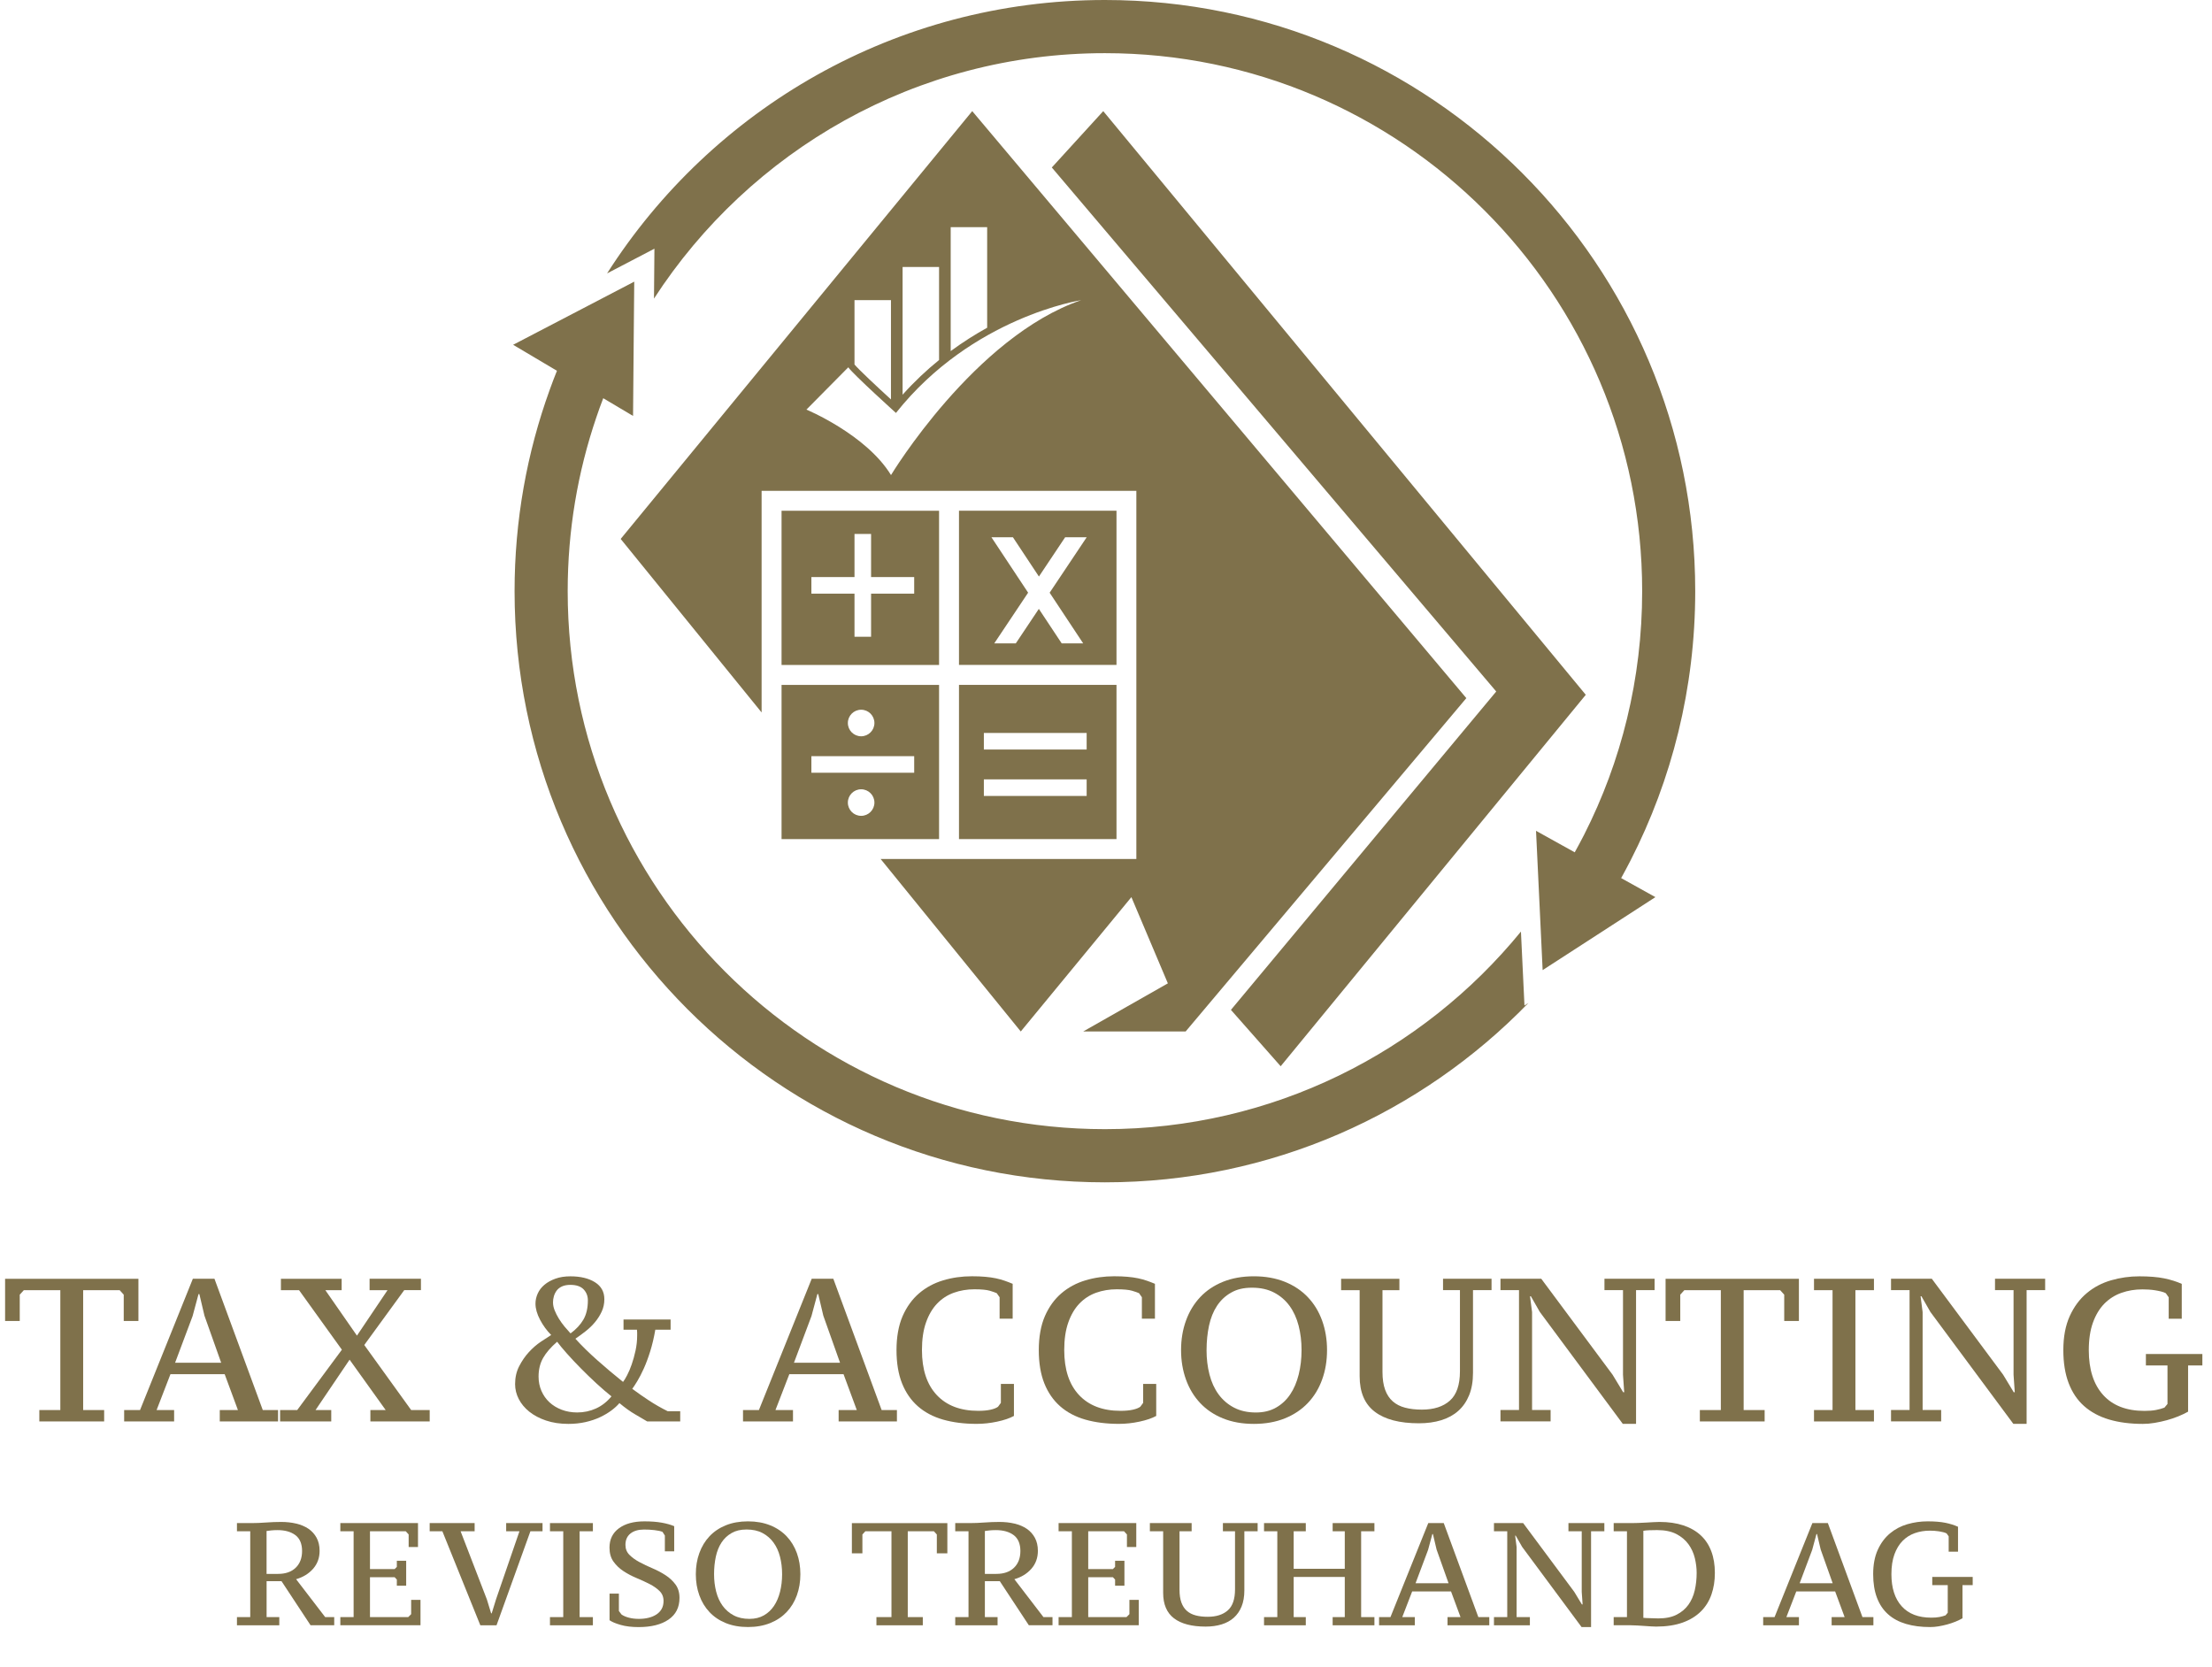 <?xml version="1.0" encoding="UTF-8"?> <svg xmlns="http://www.w3.org/2000/svg" id="uuid-c9f6fd22-3a4f-48ef-bc89-f8fba9205868" width="803" height="605" viewBox="0 0 803 605"><defs><style>.uuid-ac8f367c-1598-42a9-8926-ebebcf549b71{isolation:isolate;}.uuid-0f06bc15-948d-43de-ad30-06a3a6191801{fill:#7f714b;}</style></defs><g id="uuid-21fae159-1dcd-4fd0-adcb-84a0a789d50b"><g id="uuid-d8f8dabb-0b1f-4eba-b651-ec1f1b01598e"><g id="uuid-df9809e7-2db7-4fab-8efb-ccd604d35c02" class="uuid-ac8f367c-1598-42a9-8926-ebebcf549b71"><g class="uuid-ac8f367c-1598-42a9-8926-ebebcf549b71"><path class="uuid-0f06bc15-948d-43de-ad30-06a3a6191801" d="M37.82,516H14.28v-4.14h7.62v-43.51h-13.25l-1.48,1.63v9.55H1.85v-15.32h48.4v15.32h-5.33v-9.55l-1.48-1.63h-13.25v43.51h7.62v4.14Z"></path><path class="uuid-0f06bc15-948d-43de-ad30-06a3a6191801" d="M63.2,516h-18.13v-4.14h5.77l19.17-47.66h7.84l17.54,47.66h5.55v4.14h-21.16v-4.14h6.59l-4.81-13.02h-19.68l-5.03,13.02h6.36v4.14ZM63.57,494.69h16.72l-6.07-17.09-1.85-7.84h-.3l-2.15,7.99-6.36,16.95Z"></path><path class="uuid-0f06bc15-948d-43de-ad30-06a3a6191801" d="M134.16,464.2h18.65v4.14h-6.07l-14.5,19.91,17.02,23.61h6.73v4.14h-21.53v-4.14h5.55l-13.1-18.28-12.36,18.28h5.7v4.14h-18.57v-4.14h6.22l16.21-21.9-15.54-21.61h-6.59v-4.14h22.05v4.14h-5.92l11.47,16.5,11.1-16.5h-6.51v-4.14Z"></path><path class="uuid-0f06bc15-948d-43de-ad30-06a3a6191801" d="M234.95,516c-1.14-.69-2.58-1.54-4.34-2.55-1.76-1.01-3.67-2.38-5.75-4.11-.74.89-1.71,1.78-2.89,2.66s-2.56,1.7-4.11,2.44c-1.56.74-3.31,1.33-5.26,1.78-1.95.44-4.04.67-6.26.67-3.01,0-5.72-.41-8.12-1.22-2.4-.81-4.42-1.89-6.08-3.22-1.66-1.33-2.93-2.86-3.82-4.59-.89-1.73-1.33-3.53-1.33-5.4,0-2.42.49-4.59,1.48-6.51.99-1.92,2.16-3.63,3.52-5.11,1.36-1.48,2.79-2.73,4.29-3.74,1.5-1.01,2.77-1.84,3.81-2.48-1.58-1.58-2.92-3.42-4.03-5.51-1.11-2.1-1.67-4.06-1.67-5.88,0-1.23.27-2.45.81-3.66.54-1.21,1.36-2.27,2.44-3.18,1.08-.91,2.42-1.65,4-2.22,1.58-.57,3.38-.85,5.4-.85,3.7,0,6.68.72,8.95,2.15,2.27,1.43,3.4,3.48,3.4,6.14,0,1.63-.32,3.13-.96,4.51-.64,1.38-1.46,2.66-2.44,3.85-.99,1.18-2.11,2.27-3.37,3.26-1.26.99-2.51,1.9-3.74,2.74,2.28,2.52,4.9,5.09,7.87,7.73,2.97,2.64,6.11,5.29,9.43,7.95.39-.49.88-1.29,1.46-2.4.59-1.11,1.15-2.43,1.68-3.96s1-3.19,1.39-5c.39-1.8.59-3.64.59-5.51v-1.04c0-.34-.03-.69-.07-1.04h-4.88v-3.7h17.09v3.7h-5.55c-.49,2.86-1.11,5.48-1.85,7.84-.74,2.37-1.52,4.45-2.33,6.25-.81,1.8-1.61,3.33-2.37,4.59s-1.37,2.18-1.82,2.78c2.07,1.53,4.12,2.96,6.15,4.29,2.03,1.33,4.27,2.62,6.74,3.85h4.52v3.7h-11.99ZM221.98,506.9c-1.68-1.33-3.5-2.9-5.46-4.7-1.95-1.8-3.85-3.63-5.67-5.48-1.83-1.85-3.51-3.64-5.04-5.36s-2.72-3.16-3.56-4.29c-2.32,2.01-4.02,3.99-5.11,5.92-1.09,1.94-1.63,4.18-1.63,6.73,0,1.86.35,3.59,1.04,5.19.69,1.59,1.66,2.97,2.89,4.12,1.24,1.15,2.72,2.06,4.45,2.72,1.73.66,3.61.99,5.63.99,2.42,0,4.7-.48,6.82-1.44s4-2.43,5.64-4.4ZM200.76,472.86c0,.89.2,1.83.59,2.81.39.99.9,1.99,1.52,3,.62,1.01,1.31,1.97,2.07,2.89.77.91,1.49,1.74,2.18,2.48,2.02-1.48,3.58-3.15,4.66-5,1.08-1.85,1.63-4.18,1.63-6.99,0-1.58-.52-2.91-1.55-4-1.04-1.08-2.64-1.63-4.81-1.63-1.18,0-2.18.19-3,.55-.81.37-1.46.86-1.93,1.48-.47.62-.81,1.31-1.04,2.07s-.33,1.54-.33,2.33Z"></path><path class="uuid-0f06bc15-948d-43de-ad30-06a3a6191801" d="M287.86,516h-18.13v-4.14h5.77l19.17-47.66h7.84l17.54,47.66h5.55v4.14h-21.16v-4.14h6.59l-4.81-13.02h-19.68l-5.03,13.02h6.36v4.14ZM288.23,494.69h16.72l-6.07-17.09-1.85-7.84h-.3l-2.15,7.99-6.36,16.95Z"></path><path class="uuid-0f06bc15-948d-43de-ad30-06a3a6191801" d="M363.34,502.38h4.74v11.62c-1.53.84-3.55,1.53-6.07,2.07-2.52.54-5.01.81-7.47.81-4.54,0-8.61-.52-12.21-1.55-3.6-1.04-6.65-2.65-9.14-4.85-2.49-2.2-4.4-4.97-5.74-8.33-1.33-3.35-2-7.38-2-12.06s.74-8.94,2.22-12.32c1.48-3.38,3.48-6.14,5.99-8.29,2.52-2.15,5.43-3.71,8.73-4.7,3.3-.99,6.78-1.48,10.43-1.48,1.78,0,3.38.06,4.81.19,1.43.12,2.72.31,3.88.55,1.16.25,2.23.54,3.22.89.99.35,1.95.71,2.89,1.11v12.65h-4.74v-7.77l-1.04-1.48c-.54-.25-1.39-.54-2.55-.89-1.16-.34-3.02-.52-5.59-.52s-5.16.42-7.47,1.26c-2.32.84-4.33,2.15-6.03,3.92-1.7,1.78-3.05,4.06-4.03,6.85-.99,2.79-1.48,6.13-1.48,10.03,0,7.06,1.79,12.5,5.37,16.32,3.58,3.82,8.6,5.74,15.06,5.74,1.78,0,3.27-.14,4.48-.41,1.21-.27,2.11-.63,2.7-1.07l1.04-1.41v-6.88Z"></path><path class="uuid-0f06bc15-948d-43de-ad30-06a3a6191801" d="M414.99,502.38h4.74v11.62c-1.53.84-3.55,1.53-6.07,2.07-2.52.54-5.01.81-7.47.81-4.54,0-8.61-.52-12.21-1.55-3.6-1.04-6.65-2.65-9.14-4.85-2.49-2.2-4.4-4.97-5.74-8.33-1.33-3.35-2-7.38-2-12.06s.74-8.94,2.22-12.32c1.48-3.38,3.48-6.14,5.99-8.29,2.52-2.15,5.43-3.71,8.73-4.7,3.3-.99,6.78-1.48,10.43-1.48,1.78,0,3.38.06,4.81.19,1.43.12,2.72.31,3.88.55,1.16.25,2.23.54,3.22.89.99.35,1.95.71,2.89,1.11v12.65h-4.74v-7.77l-1.04-1.48c-.54-.25-1.39-.54-2.55-.89-1.16-.34-3.02-.52-5.59-.52s-5.16.42-7.47,1.26c-2.32.84-4.33,2.15-6.03,3.92-1.7,1.78-3.05,4.06-4.03,6.85-.99,2.79-1.48,6.13-1.48,10.03,0,7.06,1.79,12.5,5.37,16.32,3.58,3.82,8.6,5.74,15.06,5.74,1.78,0,3.27-.14,4.48-.41,1.21-.27,2.11-.63,2.7-1.07l1.04-1.41v-6.88Z"></path><path class="uuid-0f06bc15-948d-43de-ad30-06a3a6191801" d="M428.75,490.1c0-3.85.59-7.41,1.78-10.69,1.18-3.28,2.9-6.12,5.14-8.51,2.24-2.39,5.01-4.26,8.29-5.59,3.28-1.33,7.02-2,11.21-2s7.94.67,11.25,2c3.3,1.33,6.09,3.2,8.36,5.59,2.27,2.39,4,5.23,5.18,8.51,1.18,3.28,1.78,6.84,1.78,10.69s-.59,7.41-1.78,10.69c-1.18,3.28-2.91,6.12-5.18,8.51-2.27,2.39-5.06,4.25-8.36,5.59-3.31,1.33-7.06,2-11.25,2s-7.93-.67-11.21-2c-3.28-1.33-6.04-3.19-8.29-5.59-2.25-2.39-3.96-5.23-5.14-8.51-1.18-3.28-1.78-6.84-1.78-10.69ZM438,490.1c0,3.16.36,6.12,1.07,8.88.71,2.76,1.81,5.16,3.29,7.18,1.48,2.02,3.34,3.63,5.59,4.81,2.24,1.18,4.9,1.78,7.96,1.78,2.81,0,5.25-.59,7.33-1.78,2.07-1.18,3.79-2.79,5.14-4.81,1.36-2.02,2.38-4.42,3.07-7.18.69-2.76,1.04-5.72,1.04-8.88s-.36-6.12-1.07-8.88c-.72-2.76-1.81-5.15-3.29-7.18-1.48-2.02-3.34-3.63-5.59-4.81-2.25-1.18-4.92-1.78-8.03-1.78s-5.49.59-7.58,1.78c-2.1,1.18-3.81,2.79-5.14,4.81-1.33,2.02-2.29,4.42-2.89,7.18-.59,2.76-.89,5.72-.89,8.88Z"></path><path class="uuid-0f06bc15-948d-43de-ad30-06a3a6191801" d="M533.32,506.49c-.94,2.29-2.26,4.19-3.96,5.7-1.7,1.5-3.76,2.63-6.18,3.37-2.42.74-5.11,1.11-8.07,1.11-7.01,0-12.35-1.39-16.02-4.18-3.68-2.79-5.51-7.09-5.51-12.91v-31.23h-6.73v-4.14h21.16v4.14h-6.14v29.67c0,2.57.32,4.72.96,6.48.64,1.75,1.57,3.16,2.78,4.22,1.21,1.06,2.7,1.83,4.48,2.29,1.78.47,3.8.7,6.07.7,4.34,0,7.73-1.08,10.17-3.26,2.44-2.17,3.66-5.72,3.66-10.66v-29.45h-6.14v-4.14h17.61v4.14h-6.73v29.97c0,3.16-.47,5.88-1.41,8.18Z"></path><path class="uuid-0f06bc15-948d-43de-ad30-06a3a6191801" d="M582.45,464.2h18.2v4.14h-6.73v48.54h-4.81l-30.12-40.63-3.26-5.7h-.3l.74,5.77v35.52h6.73v4.14h-18.2v-4.14h6.73v-43.51h-6.73v-4.14h14.8l25.9,34.85,3.85,6.36h.37l-.44-6.36v-30.71h-6.73v-4.14Z"></path><path class="uuid-0f06bc15-948d-43de-ad30-06a3a6191801" d="M640.61,516h-23.53v-4.14h7.62v-43.51h-13.25l-1.48,1.63v9.55h-5.33v-15.32h48.4v15.32h-5.33v-9.55l-1.48-1.63h-13.25v43.51h7.62v4.14Z"></path><path class="uuid-0f06bc15-948d-43de-ad30-06a3a6191801" d="M680.28,516h-21.76v-4.14h6.73v-43.51h-6.73v-4.14h21.76v4.14h-6.73v43.51h6.73v4.14Z"></path><path class="uuid-0f06bc15-948d-43de-ad30-06a3a6191801" d="M724.23,464.2h18.2v4.14h-6.73v48.54h-4.81l-30.12-40.63-3.26-5.7h-.3l.74,5.77v35.52h6.73v4.14h-18.2v-4.14h6.73v-43.51h-6.73v-4.14h14.8l25.9,34.85,3.85,6.36h.37l-.44-6.36v-30.71h-6.73v-4.14Z"></path><path class="uuid-0f06bc15-948d-43de-ad30-06a3a6191801" d="M794.31,512.45c-1.04.59-2.22,1.16-3.55,1.7s-2.73,1.01-4.18,1.41c-1.46.4-2.92.71-4.4.96-1.48.25-2.91.37-4.29.37-4.59,0-8.67-.53-12.25-1.59-3.58-1.06-6.6-2.69-9.07-4.88-2.47-2.19-4.34-4.98-5.62-8.36-1.28-3.38-1.92-7.36-1.92-11.95,0-4.83.78-8.95,2.33-12.36s3.61-6.18,6.18-8.33c2.57-2.15,5.51-3.7,8.84-4.66s6.75-1.44,10.25-1.44,6.66.25,9.03.74c2.37.49,4.49,1.16,6.36,2v12.65h-4.74v-7.77l-1.04-1.48c-.44-.25-1.01-.46-1.7-.63-.69-.17-1.42-.32-2.18-.44-.76-.12-1.55-.21-2.37-.26-.81-.05-1.57-.07-2.26-.07-2.71,0-5.25.42-7.62,1.26-2.37.84-4.43,2.15-6.18,3.92-1.75,1.78-3.13,4.06-4.14,6.85-1.01,2.79-1.52,6.13-1.52,10.03,0,7.01,1.74,12.43,5.22,16.28,3.48,3.85,8.47,5.77,14.99,5.77,1.63,0,3.02-.11,4.18-.33,1.16-.22,2.18-.51,3.07-.85l1.11-1.33v-13.99h-7.84v-4.14h20.5v4.14h-5.18v16.8Z"></path></g></g><g id="uuid-a91cf2fc-f03c-4fd8-8e38-9ff00a5a216d" class="uuid-ac8f367c-1598-42a9-8926-ebebcf549b71"><g class="uuid-ac8f367c-1598-42a9-8926-ebebcf549b71"><path class="uuid-0f06bc15-948d-43de-ad30-06a3a6191801" d="M96.78,587.03h4.61v2.97h-15.37v-2.97h4.82v-31.16h-4.82v-2.97h5.35c1.59,0,3.32-.07,5.19-.21,1.87-.14,3.71-.21,5.51-.21,1.94,0,3.77.2,5.49.61,1.71.41,3.19,1.04,4.43,1.88,1.24.85,2.22,1.94,2.94,3.26.72,1.33,1.09,2.91,1.09,4.75,0,2.55-.79,4.71-2.36,6.5-1.57,1.79-3.63,3.05-6.17,3.79l10.55,13.75h3.29v2.97h-8.59l-10.55-16.01h-5.41v13.04ZM100.96,571.34c2.72,0,4.85-.75,6.39-2.24,1.54-1.49,2.31-3.52,2.31-6.08s-.81-4.55-2.44-5.76c-1.63-1.21-3.78-1.81-6.47-1.81-.92,0-1.69.04-2.31.11-.62.07-1.18.14-1.67.21v15.58h4.19Z"></path><path class="uuid-0f06bc15-948d-43de-ad30-06a3a6191801" d="M151.74,552.9v8.69h-3.39v-4.56l-1.06-1.17h-12.98v13.73h8.96l.79-.79v-2.23h3.39v9.06h-3.39v-2.23l-.79-.85h-8.96v14.47h13.89l1.06-1.06v-5.19h3.39v9.22h-29.1v-2.97h4.82v-31.16h-4.82v-2.97h28.2Z"></path><path class="uuid-0f06bc15-948d-43de-ad30-06a3a6191801" d="M188.57,555.87h-4.82v-2.97h13.2v2.97h-4.4l-12.3,34.13h-5.88l-13.78-34.13h-4.61v-2.97h16.32v2.97h-5.09l9.54,24.75,1.54,5.04h.21l1.59-5.14,8.48-24.64Z"></path><path class="uuid-0f06bc15-948d-43de-ad30-06a3a6191801" d="M215.23,590h-15.58v-2.97h4.82v-31.16h-4.82v-2.97h15.58v2.97h-4.82v31.16h4.82v2.97Z"></path><path class="uuid-0f06bc15-948d-43de-ad30-06a3a6191801" d="M224.67,584.81l.95,1.27c.64.46,1.51.84,2.62,1.14,1.11.3,2.34.45,3.68.45,1.27,0,2.45-.13,3.52-.4,1.08-.26,2.02-.66,2.84-1.19.81-.53,1.45-1.2,1.91-2.01.46-.81.69-1.78.69-2.92,0-1.45-.49-2.65-1.46-3.6-.97-.95-2.18-1.8-3.63-2.54-1.45-.74-3.02-1.47-4.72-2.17-1.7-.71-3.27-1.54-4.72-2.49-1.45-.95-2.66-2.1-3.63-3.45-.97-1.34-1.46-3.04-1.46-5.09,0-3,1.14-5.34,3.42-7.02,2.28-1.68,5.36-2.52,9.25-2.52,2.44,0,4.54.16,6.31.48,1.77.32,3.27.74,4.51,1.27v9.12h-3.39v-5.72l-.85-1.33c-.67-.28-1.64-.49-2.92-.64s-2.53-.21-3.76-.21c-2.12,0-3.78.49-4.98,1.46-1.2.97-1.8,2.34-1.8,4.11,0,1.45.49,2.66,1.46,3.63.97.97,2.18,1.85,3.63,2.62,1.45.78,3.02,1.53,4.72,2.25,1.7.72,3.27,1.55,4.72,2.49,1.45.94,2.66,2.06,3.63,3.37.97,1.31,1.46,2.93,1.46,4.88,0,3.43-1.32,6.05-3.97,7.87-2.65,1.82-6.27,2.73-10.87,2.73-2.51,0-4.68-.26-6.52-.79-1.84-.53-3.18-1.09-4.03-1.7v-9.65h3.39v6.31Z"></path><path class="uuid-0f06bc15-948d-43de-ad30-06a3a6191801" d="M252.6,571.45c0-2.76.42-5.31,1.27-7.66.85-2.35,2.08-4.38,3.68-6.09,1.61-1.71,3.59-3.05,5.94-4,2.35-.95,5.03-1.43,8.03-1.43s5.69.48,8.06,1.43c2.37.95,4.36,2.29,5.99,4,1.62,1.71,2.86,3.75,3.71,6.09.85,2.35,1.27,4.9,1.27,7.66s-.42,5.31-1.27,7.66c-.85,2.35-2.09,4.38-3.71,6.09-1.63,1.71-3.62,3.05-5.99,4-2.37.95-5.05,1.43-8.06,1.43s-5.68-.48-8.03-1.43c-2.35-.95-4.33-2.29-5.94-4-1.61-1.71-2.84-3.74-3.68-6.09-.85-2.35-1.27-4.9-1.27-7.66ZM259.22,571.45c0,2.26.26,4.38.77,6.36.51,1.98,1.3,3.69,2.36,5.14,1.06,1.45,2.39,2.6,4,3.45,1.61.85,3.51,1.27,5.7,1.27,2.01,0,3.76-.42,5.25-1.27,1.48-.85,2.71-2,3.68-3.45.97-1.45,1.7-3.16,2.2-5.14.49-1.98.74-4.1.74-6.36s-.26-4.38-.77-6.36c-.51-1.98-1.3-3.69-2.36-5.14-1.06-1.45-2.39-2.6-4-3.45-1.61-.85-3.52-1.27-5.75-1.27s-3.93.42-5.43,1.27c-1.5.85-2.73,2-3.68,3.45-.95,1.45-1.64,3.16-2.07,5.14-.42,1.98-.64,4.1-.64,6.36Z"></path><path class="uuid-0f06bc15-948d-43de-ad30-06a3a6191801" d="M335.01,590h-16.85v-2.97h5.46v-31.16h-9.49l-1.06,1.17v6.84h-3.82v-10.97h34.66v10.97h-3.82v-6.84l-1.06-1.17h-9.49v31.16h5.46v2.97Z"></path><path class="uuid-0f06bc15-948d-43de-ad30-06a3a6191801" d="M357.53,587.03h4.61v2.97h-15.37v-2.97h4.82v-31.16h-4.82v-2.97h5.35c1.59,0,3.32-.07,5.19-.21,1.87-.14,3.71-.21,5.51-.21,1.94,0,3.77.2,5.49.61,1.71.41,3.19,1.04,4.43,1.88,1.24.85,2.22,1.94,2.94,3.26.72,1.33,1.09,2.91,1.09,4.75,0,2.55-.79,4.71-2.36,6.5-1.57,1.79-3.63,3.05-6.17,3.79l10.55,13.75h3.29v2.97h-8.59l-10.55-16.01h-5.41v13.04ZM361.72,571.34c2.72,0,4.85-.75,6.39-2.24,1.54-1.49,2.31-3.52,2.31-6.08s-.81-4.55-2.44-5.76c-1.63-1.21-3.78-1.81-6.47-1.81-.92,0-1.69.04-2.31.11s-1.17.14-1.67.21v15.58h4.19Z"></path><path class="uuid-0f06bc15-948d-43de-ad30-06a3a6191801" d="M412.49,552.9v8.69h-3.39v-4.56l-1.06-1.17h-12.99v13.73h8.96l.79-.79v-2.23h3.39v9.06h-3.39v-2.23l-.79-.85h-8.96v14.47h13.89l1.06-1.06v-5.19h3.39v9.22h-29.1v-2.97h4.82v-31.16h-4.82v-2.97h28.2Z"></path><path class="uuid-0f06bc15-948d-43de-ad30-06a3a6191801" d="M450.71,583.19c-.67,1.64-1.62,3-2.83,4.08-1.22,1.08-2.7,1.88-4.43,2.41-1.73.53-3.66.79-5.78.79-5.02,0-8.84-1-11.47-2.99-2.63-2-3.95-5.08-3.95-9.25v-22.37h-4.82v-2.97h15.16v2.97h-4.4v21.25c0,1.84.23,3.38.69,4.64.46,1.25,1.12,2.26,1.99,3.02.87.76,1.93,1.31,3.21,1.64,1.27.34,2.72.5,4.35.5,3.11,0,5.54-.78,7.29-2.33,1.75-1.55,2.62-4.1,2.62-7.63v-21.09h-4.4v-2.97h12.61v2.97h-4.82v21.46c0,2.26-.34,4.21-1.01,5.86Z"></path><path class="uuid-0f06bc15-948d-43de-ad30-06a3a6191801" d="M474.03,587.03v2.97h-15.16v-2.97h4.82v-31.16h-4.82v-2.97h15.16v2.97h-4.4v13.62h18.55v-13.62h-4.4v-2.97h15.16v2.97h-4.82v31.16h4.82v2.97h-15.16v-2.97h4.4v-14.58h-18.55v14.58h4.4Z"></path><path class="uuid-0f06bc15-948d-43de-ad30-06a3a6191801" d="M513.62,590h-12.99v-2.97h4.13l13.73-34.13h5.62l12.56,34.13h3.97v2.97h-15.16v-2.97h4.72l-3.45-9.33h-14.1l-3.6,9.33h4.56v2.97ZM513.88,574.74h11.98l-4.35-12.24-1.33-5.62h-.21l-1.54,5.72-4.56,12.14Z"></path><path class="uuid-0f06bc15-948d-43de-ad30-06a3a6191801" d="M569.37,552.9h13.04v2.97h-4.82v34.77h-3.45l-21.57-29.1-2.33-4.08h-.21l.53,4.13v25.44h4.82v2.97h-13.04v-2.97h4.82v-31.16h-4.82v-2.97h10.6l18.55,24.96,2.76,4.56h.27l-.32-4.56v-22h-4.82v-2.97Z"></path><path class="uuid-0f06bc15-948d-43de-ad30-06a3a6191801" d="M585.8,590v-2.97h4.82v-31.16h-4.82v-2.97h6.52c.67,0,1.46-.02,2.36-.05.9-.03,1.83-.08,2.78-.13.95-.05,1.86-.11,2.73-.16.87-.05,1.6-.08,2.2-.08,3.29,0,6.18.42,8.69,1.25s4.61,2.03,6.31,3.6c1.7,1.57,2.98,3.51,3.84,5.8.87,2.3,1.3,4.91,1.3,7.84s-.41,5.42-1.22,7.79c-.81,2.37-2.08,4.43-3.82,6.17s-3.95,3.11-6.65,4.08c-2.7.97-5.93,1.46-9.67,1.46-.57,0-1.22-.03-1.96-.08-.74-.05-1.53-.11-2.36-.16s-1.67-.11-2.52-.16c-.85-.05-1.64-.08-2.38-.08h-6.15ZM601.6,555.44c-.99,0-1.94.02-2.86.05s-1.64.11-2.17.21v31.59c.21.04.56.06,1.06.08s1.03.04,1.62.05,1.14.04,1.67.05c.53.02.9.03,1.11.03,2.65,0,4.86-.45,6.62-1.35,1.77-.9,3.19-2.1,4.27-3.6,1.08-1.5,1.85-3.25,2.31-5.25.46-2,.69-4.11.69-6.33,0-1.73-.22-3.51-.66-5.35-.44-1.84-1.21-3.52-2.31-5.04-1.1-1.52-2.56-2.76-4.4-3.71s-4.15-1.43-6.94-1.43Z"></path><path class="uuid-0f06bc15-948d-43de-ad30-06a3a6191801" d="M653.06,590h-12.99v-2.97h4.13l13.73-34.13h5.62l12.56,34.13h3.97v2.97h-15.16v-2.97h4.72l-3.45-9.33h-14.1l-3.6,9.33h4.56v2.97ZM653.32,574.74h11.98l-4.35-12.24-1.33-5.62h-.21l-1.54,5.72-4.56,12.14Z"></path><path class="uuid-0f06bc15-948d-43de-ad30-06a3a6191801" d="M712.42,587.46c-.74.42-1.59.83-2.54,1.22-.95.39-1.95.72-2.99,1.01-1.04.28-2.09.51-3.15.69-1.06.18-2.08.26-3.07.26-3.29,0-6.21-.38-8.77-1.14-2.56-.76-4.73-1.92-6.49-3.5-1.77-1.57-3.11-3.57-4.03-5.99-.92-2.42-1.38-5.27-1.38-8.56,0-3.46.56-6.41,1.67-8.85,1.11-2.44,2.59-4.42,4.43-5.96,1.84-1.54,3.95-2.65,6.33-3.34,2.39-.69,4.83-1.03,7.34-1.03s4.77.18,6.47.53c1.7.35,3.21.83,4.56,1.43v9.06h-3.39v-5.57l-.74-1.06c-.32-.18-.72-.33-1.22-.45-.5-.12-1.02-.23-1.56-.32-.55-.09-1.11-.15-1.7-.19s-1.12-.05-1.62-.05c-1.94,0-3.76.3-5.46.9-1.7.6-3.17,1.54-4.43,2.81-1.25,1.27-2.24,2.91-2.97,4.9-.72,2-1.09,4.39-1.09,7.18,0,5.02,1.25,8.9,3.74,11.66,2.49,2.76,6.07,4.13,10.73,4.13,1.17,0,2.16-.08,2.99-.24.83-.16,1.56-.36,2.2-.61l.79-.95v-10.02h-5.62v-2.97h14.68v2.97h-3.71v12.03Z"></path></g></g><g id="uuid-1a174ce2-5900-4869-a7d9-56b6fc897af6"><path id="uuid-c9396824-7adb-45a4-abcf-63f3ff81b966" class="uuid-0f06bc15-948d-43de-ad30-06a3a6191801" d="M588.51,318.76l12.43,6.91-29.41,19.04-11.52,7.45-1.08-22.79-1.32-27.77,14.05,7.8c1.18-2.11,2.3-4.23,3.4-6.37,13.49-26.55,21.08-56.59,21.08-88.42,0-107.87-87.32-195.31-195.04-195.31-68.6,0-128.93,35.47-163.69,89.09l.16-18.11-17.19,8.97C258.44,39.56,325.15,0,401.1,0c118.36,0,214.3,96.09,214.3,214.6,0,35.21-8.48,68.45-23.49,97.78-1.1,2.15-2.23,4.26-3.4,6.38Z"></path><path id="uuid-637c0bde-d42f-4502-a601-0263a3657e94" class="uuid-0f06bc15-948d-43de-ad30-06a3a6191801" d="M554.85,364.09c-38.95,40.15-93.43,65.11-153.75,65.11-118.36,0-214.3-96.09-214.3-214.6,0-25.68,4.5-50.31,12.77-73.14.83-2.32,1.7-4.6,2.61-6.86l-15.91-9.44,27.1-14.12h0s16.87-8.8,16.87-8.8l-.17,18.36v.04l-.26,30.35-10.82-6.43c-.88,2.29-1.73,4.59-2.5,6.92-6.75,19.79-10.41,41.02-10.41,63.11,0,107.88,87.31,195.31,195.03,195.31,60.88,0,115.25-27.95,151.02-71.72l1.28,26.83,1.45-.93Z"></path><polygon id="uuid-cd11cd0f-10aa-44e7-a583-8f8ab03c8e48" class="uuid-0f06bc15-948d-43de-ad30-06a3a6191801" points="381.83 60.8 400.5 40.34 575.67 252.22 464.91 387.06 446.85 366.6 543.16 251.02 381.83 60.8"></polygon><g id="uuid-d0fe0b74-5c78-4842-90a2-b130140845db"><path class="uuid-0f06bc15-948d-43de-ad30-06a3a6191801" d="M348.13,185.4v55.98h57.18v-55.98h-57.18ZM393.22,233.56h-7.8l-8.3-12.53-8.37,12.53h-7.82l12.3-18.41-13.32-20.12h7.8l9.44,14.26,9.52-14.26h7.82l-13.45,20.13,12.18,18.4Z"></path><path class="uuid-0f06bc15-948d-43de-ad30-06a3a6191801" d="M283.72,241.39h57.18v-55.98h-57.18v55.98h0ZM294.55,209.48h15.65v-15.65h6.02v15.65h15.65v6.02h-15.65v15.65h-6.02v-15.65h-15.65v-6.02Z"></path><path class="uuid-0f06bc15-948d-43de-ad30-06a3a6191801" d="M283.72,304.6h57.18v-55.98h-57.18v55.98h0ZM312.61,296.16c-2.66,0-4.82-2.16-4.82-4.82s2.16-4.82,4.82-4.82,4.82,2.16,4.82,4.82-2.16,4.82-4.82,4.82ZM312.61,257.64c2.66,0,4.82,2.16,4.82,4.82s-2.16,4.82-4.82,4.82-4.82-2.16-4.82-4.82,2.16-4.82,4.82-4.82ZM294.55,274.5h37.32v6.02h-37.32v-6.02Z"></path><path class="uuid-0f06bc15-948d-43de-ad30-06a3a6191801" d="M348.13,304.6h57.18v-55.98h-57.18v55.98h0ZM357.16,266.07h37.32v6.02h-37.32v-6.02ZM357.16,282.92h37.32v6.02h-37.32v-6.02Z"></path></g><path id="uuid-945787d7-47d6-4129-a1d2-cb3cccb587d4" class="uuid-0f06bc15-948d-43de-ad30-06a3a6191801" d="M352.94,40.34l-127.62,155.3,51.16,62.99v-80.44h136.04v133.64h-92.83l50.87,62.61,40.16-48.77,13.24,31.3-30.74,17.47h37.19l101.9-121.01L352.94,40.34ZM345.12,82.47h13.24v36.5c-4.29,2.37-8.76,5.18-13.24,8.48v-44.97ZM327.66,96.91h13.24v33.78c-4.5,3.64-8.97,7.82-13.24,12.6v-46.38ZM310.2,108.96h13.24v36.04c-5.26-4.8-11.52-10.68-13.24-12.68v-23.36ZM323.45,172.45c-9.03-14.76-30.7-23.76-30.7-23.76l15.19-15.35c1.95,2.71,17.31,16.56,17.31,16.56,27.69-34.91,67.22-40.93,67.22-40.93-38.71,13.24-69.02,63.49-69.02,63.49Z"></path></g></g></g></svg> 